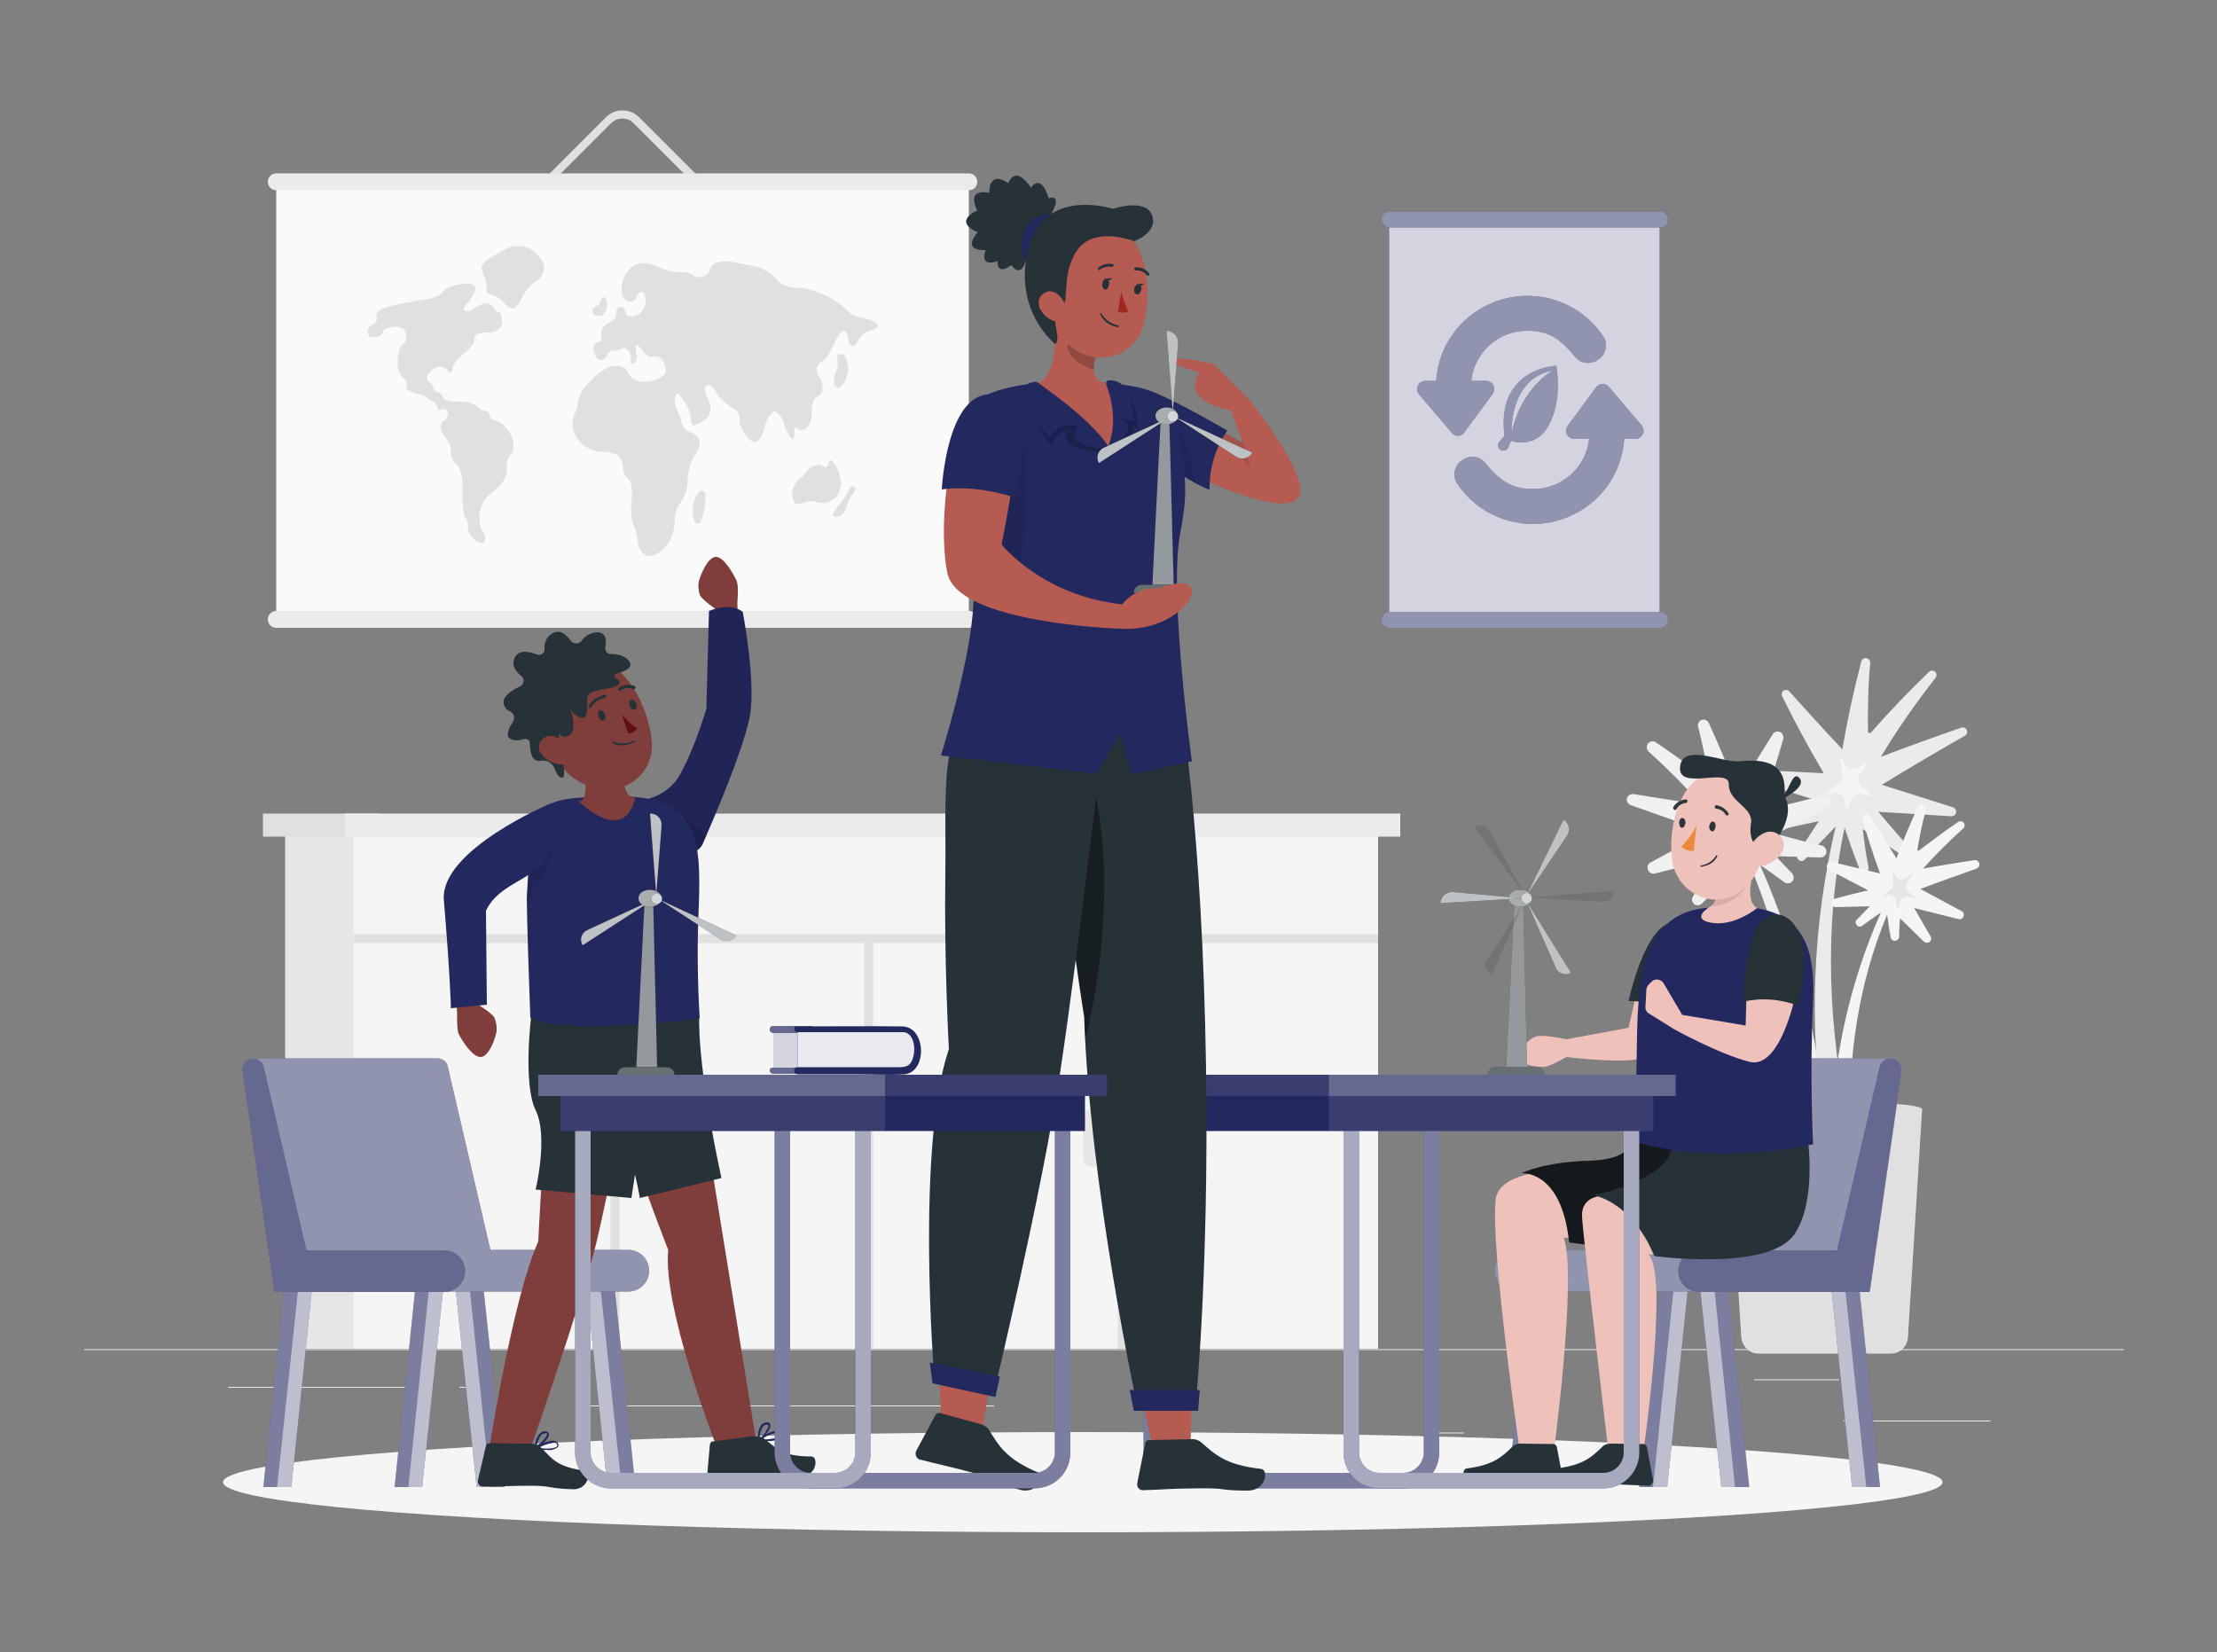 <svg xmlns="http://www.w3.org/2000/svg" xmlns:xlink="http://www.w3.org/1999/xlink" id="Calque_1" x="0px" y="0px" viewBox="0 0 500 372.6" style="enable-background:new 0 0 500 372.6;" xml:space="preserve"><rect x="0" y="0" width="500" height="372.6" fill="#808080" stroke="none"/><style type="text/css">	.st0{fill:#E0E0E0;}	.st1{fill:#FAFAFA;}	.st2{fill:#EBEBEB;}	.st3{fill:#E6E6E6;}	.st4{fill:#F5F5F5;}	.st5{fill:#F0F0F0;}	.st6{fill:#23285F;}	.st7{opacity:0.8;fill:#FFFFFF;enable-background:new    ;}	.st8{opacity:0.5;}	.st9{fill:#FFFFFF;}	.st10{opacity:0.5;fill:#FFFFFF;enable-background:new    ;}	.st11{opacity:0.4;fill:#FFFFFF;enable-background:new    ;}	.st12{opacity:0.3;fill:#FFFFFF;enable-background:new    ;}	.st13{fill:#EEC1BB;}	.st14{fill:#263238;}	.st15{opacity:0.5;enable-background:new    ;}	.st16{opacity:0.1;enable-background:new    ;}	.st17{fill:#2E353A;}	.st18{fill:#ED893E;}	.st19{opacity:0.4;}	.st20{opacity:0.6;}	.st21{opacity:0.1;fill:#FFFFFF;enable-background:new    ;}	.st22{opacity:0.6;fill:#FFFFFF;enable-background:new    ;}	.st23{opacity:0.7;}	.st24{opacity:0.1;}	.st25{fill:#B55B52;}	.st26{opacity:0.4;enable-background:new    ;}	.st27{opacity:0.2;enable-background:new    ;}	.st28{fill:#A02724;}	.st29{fill:#7F3E3B;}	.st30{fill:#630F0F;}	.st31{opacity:0.9;fill:#FFFFFF;enable-background:new    ;}</style><g id="freepik--background-complete--inject-64">	<path class="st0" d="M163.8,48.7l-21-21c-1.3-1.3-3.5-1.3-4.9,0c0,0,0,0,0,0l-21,21l-1.2-1.3l21-21c2-2,5.3-2,7.4,0c0,0,0,0,0,0  l21,21L163.8,48.7z"></path>	<rect x="62.3" y="41" class="st1" width="156.2" height="98.7"></rect>	<path class="st2" d="M218.5,42.9H62.3c-1.1,0-1.9-0.9-1.9-1.9l0,0c0-1.1,0.9-1.9,1.9-1.9h156.2c1.1,0,1.9,0.9,1.9,1.9l0,0  C220.4,42.1,219.6,42.9,218.5,42.9z"></path>	<path class="st2" d="M218.5,141.6H62.3c-1.1,0-1.9-0.9-1.9-1.9l0,0c0-1.1,0.9-1.9,1.9-1.9h156.2c1.1,0,1.9,0.9,1.9,1.9l0,0  C220.4,140.8,219.6,141.6,218.5,141.6z"></path>	<path class="st0" d="M86.4,74.8c-0.2,0.6-0.7,1-1.2,1.1c-0.6,0.2-1.1,0.2-1.7,0.1c-0.3-0.1-0.6-0.7-0.6-1.3  c0.1-0.7,0.6-1.3,1.2-1.5c0.7-0.3,1.1-1.1,0.8-1.8c-0.2-0.8,0.8-1.7,2.3-2.1c3-0.8,6-1.4,9-1.8c1.6-0.2,3.2-0.9,3.6-1.6  s2-1.5,3.7-1.7l1.2-0.2c1.6-0.2,2.8,0.4,2.5,1.4c-0.4,1.2-1,2.2-1.9,3.1c-0.8,0.7-1,1.4-0.4,1.6s1.3,0.1,1.5-0.2  c0.7-0.6,1.5-1,2.3-1.3c0.9-0.5,1.9-0.2,2.5,0.6c0.3,0.7,0.9,1.3,1.3,1.2s0.7,1,0.7,2.3s-1.3,2.3-3,2.3h-0.5  c-1.6,0-2.9,0.5-2.7,1.3s-0.9,2.3-2.3,3.4l-0.1,0.1c-1.4,1.1-2.5,2.5-2.5,3.1s-0.2,1.1-0.4,1.2s-0.7-0.4-1.1-0.9  c-0.6-0.5-1.5-0.7-2.2-0.3c-0.8,0.3-1.6,1-2,1.8c-0.3,0.5-0.1,1.2,0.4,1.5c0,0,0,0,0,0c0.5,0.2,0.9,0.7,0.9,1.2  c0.1,0.6,0.5,1,1.1,1.1c0.6,0.1,1,0.6,1.2,1.2c0,0.5,1.4,0.9,3,0.9h0.7c1.6,0,3.3,0.5,3.8,1c0.5,0.6,1.1,1,1.9,1.1c0.6,0,1,0.4,1,1  c0,0.5,0.8,1.1,1.7,1.3s2.3,1.5,3.1,3.1s0.8,3.4,0.1,4.2c-0.8,1-1.1,2.2-1,3.5c0,1.6-0.8,3.1-2,4.1c-0.8,0.7-1.1,1-1.9,1.6  c-1.3,1.2-2.2,3-2.3,4.8c0,1.6,0.3,3.2,0.8,3.6c0.5,0.6,0.7,1.4,0.4,2.1c-0.2,0.8-1.3,0.6-2.2-0.2c-0.9-0.7-1.5-1.8-1.6-2.9  c0.1-0.8-0.1-1.5-0.5-2.1c-0.4-0.4-0.7-2.3-0.7-4.1V109c0-1.8-0.7-3.9-1.5-4.5c-0.8-0.6-1.2-1.5-1.1-2.5c0.1-1-0.2-2.1-0.9-2.8  c-0.7-0.8-1.2-1.8-1.4-2.8c0-0.7,0.3-1.4,0.6-1.5c0.4-0.2,0.8-0.6,0.9-1.1c0.2-0.5,0.1-1-0.2-1.4c-0.3-0.2-0.8-0.2-1.2,0  c-0.4,0.2-0.8-0.1-0.9-0.6c-0.1-0.6-0.6-1.2-1.2-1.4c-0.6-0.2-1-0.5-1-0.7s-1.2-0.7-2.6-1s-2.4-1-2.1-1.5s-0.2-1.5-0.9-2.1  c-0.9-1.1-1.3-2.5-1.1-3.9c0-0.2,0-0.2,0-0.4c0.2-1.6,0.6-2.9,1-3c0.5-0.3,0.9-0.8,0.9-1.5c0.1-0.7-0.1-1.5-0.5-2.1  c-0.8-0.5-1.7-0.7-2.6-0.4C87.4,73.8,86.5,74.4,86.4,74.8z"></path>	<path class="st0" d="M113.5,68.1c-0.7-0.8-1.6-1.4-2.6-1.6c-0.8-0.1-1.4-0.6-1.2-1.3c0.1-0.9,0-1.8-0.4-2.6  c-0.4-0.7-0.6-1.5-0.7-2.4c0-0.5,1.3-1.7,2.9-2.6l2.5-1.4c1.7-0.9,3.8-0.9,5.5-0.1l0.2,0.1c1.4,0.9,2.5,2.2,3,3.8  c0.1,1.4-0.6,2.7-1.8,3.4c-1.4,1-2.5,2.3-3.3,3.9c-0.6,1.4-1.5,2.4-2,2.3C114.8,69.5,114.1,68.9,113.5,68.1z"></path>	<path class="st0" d="M196.4,74.5c1.1-0.2,1.8-0.8,1.5-1.3s-1.7-1.2-3.2-1.5h-0.2c-1.4-0.2-2.6-0.8-3.6-1.8c-1-1.1-2.3-2-3.6-2.7  l-1.6-0.8c-1.8-0.8-3.7-1.4-5.7-1.5h-0.7c-1.7-0.1-3.3-0.8-4.4-2.1c-1.2-1.4-2.8-2.3-4.6-2.7c-2-0.4-3-0.6-4.9-1  c-1.7-0.3-3.6-0.1-4.3,0.4c-0.6,0.4-1,1-1.2,1.7c0,0.5-0.7,1-1.6,1.2s-1.7,0.1-1.8-0.2s-1.2-0.7-2.4-0.8l-2.9-0.2  c-1.2-0.3-2.4-0.8-3.5-1.3c-1.5-0.7-3.1-0.8-4.6-0.1c-1.2,0.8-2.1,2-2.6,3.4c-0.4,1.1-0.4,2.4-0.1,3.6c0.3,0.7,1,1.2,1.7,1.3  c0.6,0,1.2-0.4,1.4-1c0.2-0.6,0.6-1.1,1.1-1.3c0.5-0.2,0.9,0.7,1,2c0,1.4-0.7,2.7-2,3.3c-1.2,0.5-2.3,0.3-2.4-0.4  c-0.1-0.7-0.6-1.3-1.2-1.5c-0.6-0.1-1,0.5-1,1.4c0,0.9-0.5,1.6-1.3,2c-0.8,0.3-1.4,0.9-1.9,1.6c-0.3,0.6-0.3,1.3-0.1,2  c0.2,0.5-0.2,1-0.9,1s-1.1,0.9-0.9,2s0.9,2,1.5,2c0.7,0,1.3-0.4,1.5-1.1c0.2-0.6,0.7-1,1.4-1c0.7,0,1.3-0.1,1.9-0.5  c0.4-0.3,1.1-0.1,1.6,0.6c0.4,0.7,0.6,1.4,0.5,2.2c-0.2,0.6,0.1,0.8,0.7,0.5c0.6-0.6,0.8-1.4,0.5-2.2c-0.2-0.9-0.2-1.8,0-1.9  s1,0.5,1.5,1.4s1.6,1.5,2.2,1.2c0.8-0.2,1.7,0.1,2.2,0.8c0.5,0.7,0.8,1.7,0.8,2.6c-0.1,0.7-1.4,1.6-2.8,2c-1.3,0.4-2.7,0.4-4,0  c-0.8-0.4-1.5-1.1-1.9-2c-0.6-0.9-1.6-1.4-2.6-1.3c-1.2-0.1-3.2,1-4.6,2.3l-1.4,1.4c-1.3,1.3-2.2,2.8-2.6,4.6  c0,0.9-0.3,1.8-0.7,2.6c-0.4,0.8-0.5,1.6-0.5,2.5c0.2,1.5,0.8,2.9,1.9,4c1.3,1.2,2.9,1.9,4.6,2c1.3,0,2.6,0.2,3.8,0.8  c0.7,0.7,1.1,1.7,1.1,2.7c0,1,0.5,1.9,1.2,2.6c0.6,0.4,1,2.4,0.8,4.5l-0.1,0.6c-0.2,2.1,0,4.5,0.5,5.4c0.6,1.3,0.9,2.6,1,4  c0.1,1.3,1,2.5,2.2,2.9c1.1,0.2,3-0.8,4.1-2.2c1.2-1.6,1.9-3.5,2-5.6c-0.1-1.6,0.4-3.2,1.4-4.4c1-1.5,1.5-3.2,1.5-5  c0-1.9,0.6-3.8,1.5-5.4c0.8-0.9,1.2-2.1,1.2-3.3c-0.3-1-1.1-1.7-2.1-2c-1-0.3-1.8-1.1-2-2.1c-0.1-0.9-0.4-1.8-0.8-2.5  c-0.5-0.8-0.7-1.7-0.7-2.6c0-0.8,0.3-1.5,0.6-1.5s1.1,1,1.8,2.2c0.7,1,1.1,2.2,1.2,3.4c-0.1,0.6,0.1,1.1,0.6,1.5  c0.4,0.1,1.6-0.5,2.8-1.4s1.4-2.9,0.5-4.5s-1-3-0.2-3.1c0.7-0.1,1.4,0.3,1.7,1c0.4,1,1.1,1.8,1.9,2.5c0.8,0.7,1.7,1.4,2.7,1.9  c0.8,0.6,1.1,1.5,1,2.4c-0.1,1,0.8,2.9,2,4.2s2.6,0.7,3.2-1.1c0.2-0.8,0.4-1.2,0.6-2c0.6-1.8,1.6-3.1,2.2-3s1.6,1.4,2,2.7  c0.3,1.2,0.9,2.3,1.6,3.3c0.4,0.5,0.8,0.1,0.7-0.8s0.1-1.6,0.3-1.6c0.3,0.1,0.6,0.2,0.8,0.5c0.2,0.3,1,0.1,1.7-0.4s1.2-2.1,1.2-3.7  s0.4-3,1-3.2c0.7-0.3,1.3-0.9,1.4-1.7c0.1-1-0.1-2-0.7-2.8c-0.6-0.7-0.8-1.7-0.4-2.6c0.4-0.6,0.9-1.1,1.2-1.1s1.1-1.1,1.8-2.4  c0.5-1.1,0.8-1.6,1.3-2.6c0.7-1.3,1.5-2.1,1.9-1.7c0.4,0.5,0.7,1.1,0.7,1.7c0,0.6,0.3,1.2,0.7,1.6c0.4,0.3,1.1-0.2,1.5-1.1  C194.3,75.4,195.3,74.7,196.4,74.5z"></path>	<path class="st0" d="M158.9,111c-0.3-0.2-0.6-0.3-0.9-0.3c-0.2,0-0.7,0.6-1.1,1.4c-0.4,1-0.7,2.1-0.7,3.1c0,0.9,0.2,1.7,0.5,2.5  c0.2,0.4,0.7,0.5,1.1,0.3c0.6-1.1,0.9-2.3,1.1-3.5C159.2,112.7,159.2,111.2,158.9,111z"></path>	<path class="st0" d="M134.4,71.2c0.5,0.1,1.1,0,1.6-0.2c0.6-0.6,0.9-1.4,0.9-2.2c0-1-0.3-1.8-0.6-1.8s-0.7,0.4-0.9,1  c-0.1,0.5-0.5,0.9-1,1.1c-0.5,0.1-0.8,0.6-0.8,1.1C133.6,70.6,133.9,71.1,134.4,71.2z"></path>	<path class="st0" d="M186.2,105.4c-0.4,0-0.7-0.2-1-0.4c-0.2-0.2-0.9-0.2-1.6,0.1c-0.8,0.3-1.4,0.8-1.9,1.5  c-0.5,0.7-1.2,1.4-1.9,1.9c-0.8,0.9-1.2,2-1.1,3.2c0.1,1.3,0.7,2.2,1.3,2l2.2-0.6c0.5-0.1,1.1-0.1,1.7,0.1c0.7,0.2,1.5,0.3,2.3,0.2  c1-0.2,2-0.8,2.6-1.6c0.5-0.9,0.8-1.8,0.9-2.9c-0.1-1.1-0.4-2.2-0.9-3.2c-0.3-0.8-0.8-1.4-1.4-1.9c-0.3-0.1-0.5,0.2-0.5,0.7  C186.9,104.9,186.6,105.3,186.2,105.4C186.2,105.4,186.2,105.4,186.2,105.4z"></path>	<path class="st0" d="M189.1,79.9c-0.3,0.1-0.4,0.7-0.2,1.3c0.1,1,0,1.9-0.4,2.8c-0.4,0.8-0.5,1.8-0.4,2.7c0.2,0.4,0.6,0.7,1,0.8  c0.3,0,1-0.7,1.5-1.6c0.5-1.1,0.8-2.3,0.6-3.5c-0.1-0.9-0.4-1.7-0.9-2.4C190,79.9,189.5,79.8,189.1,79.9z"></path>	<path class="st0" d="M192.7,109.8c-0.3-0.2-0.7-0.2-0.9,0.1c0,0-0.1,0.1-0.1,0.2c-0.2,0.4-0.6,1.1-0.9,1.6  c-0.5,0.8-1.1,1.7-1.8,2.4c-0.7,0.9-1.2,1.9-1.1,2.2s0.8,0.4,1.4,0.2c0.8-0.5,1.4-1.3,1.6-2.2c0.3-1,0.8-2,1.4-2.8  C192.9,110.8,193.1,110.1,192.7,109.8z"></path>	<rect x="64.3" y="186.1" class="st3" width="21.3" height="118.1"></rect>	<rect x="79.8" y="186.1" class="st4" width="231" height="118.1"></rect>	<polygon class="st0" points="79.8,210.7 310.8,210.7 310.8,212.7 254.1,212.7 254.1,304.2 252.1,304.2 252.1,212.7 196.9,212.7   196.9,304.2 194.9,304.2 194.9,212.7 139.7,212.7 139.7,304.2 137.7,304.2 137.7,212.7 79.8,212.7  "></polygon>	<path class="st3" d="M259.8,263.2L259.8,263.2c1.1,0,2-0.9,2-2v-9c0-1.1-0.9-2-2-2l0,0c-1.1,0-2,0.9-2,2v9  C257.8,262.3,258.7,263.2,259.8,263.2z"></path>	<path class="st3" d="M246.3,263.2L246.3,263.2c1.1,0,2-0.9,2-2v-9c0-1.1-0.9-2-2-2l0,0c-1.1,0-2,0.9-2,2v9  C244.3,262.3,245.2,263.2,246.3,263.2z"></path>	<path class="st3" d="M145.4,263.2L145.4,263.2c1.1,0,2-0.9,2-2v-9c0-1.1-0.9-2-2-2l0,0c-1.1,0-2,0.9-2,2v9  C143.4,262.3,144.3,263.2,145.4,263.2z"></path>	<path class="st3" d="M131.9,263.2L131.9,263.2c1.1,0,2-0.9,2-2v-9c0-1.1-0.9-2-2-2l0,0c-1.1,0-2,0.9-2,2v9  C129.9,262.3,130.8,263.2,131.9,263.2z"></path>	<rect x="59.3" y="183.5" class="st0" width="26.5" height="5.2"></rect>	<rect x="77.8" y="183.5" class="st2" width="238" height="5.2"></rect>	<rect x="415.8" y="320.4" class="st2" width="33.1" height="0.2"></rect>	<rect x="321.5" y="323.1" class="st2" width="8.7" height="0.2"></rect>	<rect x="395.6" y="311.1" class="st2" width="19.2" height="0.2"></rect>	<rect x="51.5" y="312.8" class="st2" width="43.2" height="0.2"></rect>	<rect x="103.6" y="312.8" class="st2" width="6.3" height="0.2"></rect>	<rect x="130.5" y="317" class="st2" width="93.7" height="0.2"></rect>	<rect x="19" y="304.3" class="st2" width="460" height="0.2"></rect>	<path class="st2" d="M408.7,180.2l-15.3-4.7c-0.5-0.2-0.8-0.8-0.6-1.3c0.1-0.4,0.5-0.7,0.9-0.7l17.6,0.9  c-4.2-7.2-6.6-11.8-9.4-17.4c-0.2-0.5,0-1.1,0.5-1.3c0.4-0.2,0.8-0.1,1.1,0.2c3.8,4.2,6.9,7.7,12,13.1c1.2-7,2.6-13.4,4.3-19.9  c0.2-0.5,0.7-0.8,1.3-0.6c0.4,0.1,0.7,0.5,0.7,1c-0.5,5.2-0.6,10.5-0.5,15.7l0.5,0.2c4.2-4.8,8.7-9.5,13.3-13.9  c0.4-0.4,1.1-0.3,1.4,0.1c0.3,0.3,0.3,0.8,0.1,1.2c-4.5,5.7-8.7,11.7-12.4,17.9c6-2.3,12.1-4.5,18.2-6.6c0.5-0.2,1.1,0.2,1.2,0.7  c0.1,0.4,0,0.9-0.4,1.1c-6.3,3.6-12.6,7.3-18.8,11.1l16.1,5.1c0.5,0.2,0.8,0.8,0.6,1.3c-0.1,0.4-0.5,0.7-1,0.7l-16.5-1  c3.3,3.8,5.5,6.5,8.2,9.4c0.3,0.4,0.3,1.1-0.1,1.4c-0.3,0.3-0.8,0.3-1.1,0.1c-3.3-2.2-6.2-4.2-10.5-7c0.4,3.4,0.8,6,1.3,8.6  c0.1,0.5-0.3,1.1-0.9,1.1c-0.4,0.1-0.9-0.2-1.1-0.6c-1.1-2.8-2.1-5.6-3.4-9.4c-4.8,23-3.6,45.3,1.1,68.2l-5.8-1  c-3.4-22.5-2.5-45.4,2.7-67.5c-2.9,3-5,5.2-7,7.5c-0.4,0.4-1,0.4-1.4,0c-0.3-0.3-0.4-0.8-0.2-1.2c1.4-2.3,2.8-4.5,4.8-7.5  c-5.1,1.1-8.7,1.9-12.6,2.8c-0.5,0.1-1.1-0.3-1.2-0.8c-0.1-0.4,0.1-0.8,0.5-1.1C400.5,184.1,403.8,182.5,408.7,180.2z"></path>	<path class="st5" d="M400.6,188.1l11.7-6.2c0.7-0.3,0.9-1.1,0.6-1.8c-0.3-0.5-0.9-0.8-1.5-0.7l-14.5,3.6c2.4-6.8,3.9-11.4,5.3-16.4  c0.1-0.7-0.3-1.4-1-1.6c-0.5-0.1-1.1,0.1-1.4,0.6c-2.4,3.9-4.7,7.6-8,12.9c-2-5.4-4.1-10.4-6.4-15.4c-0.3-0.7-1.1-1-1.7-0.7  c-0.6,0.3-0.9,0.9-0.7,1.6c1,3.9,1.8,7.9,2.5,11.7l-0.4,0.2c-3.8-3-7.7-5.8-11.7-8.5c-0.6-0.4-1.4-0.2-1.8,0.4  c-0.3,0.5-0.3,1.2,0.2,1.7c4.2,3.8,8.2,7.8,12,12.1c-5.1-0.9-10.3-1.7-15.4-2.5c-0.7-0.1-1.4,0.4-1.5,1.1c-0.1,0.6,0.3,1.2,0.9,1.4  c5.7,2,11.4,4,17,6.1l-12.5,6.8c-0.7,0.3-0.9,1.1-0.6,1.8c0.3,0.6,1,0.9,1.6,0.7l13.5-3.4c-1.9,3.4-3.4,6-5,8.6  c-0.4,0.6-0.2,1.4,0.4,1.8c0.5,0.3,1.2,0.2,1.6-0.2c2.2-2.1,4.3-4.2,7.2-7.1c0.1,2,0.2,3.8,0.3,5.4c0,0.7,0.7,1.3,1.4,1.3  c0.6,0,1.1-0.5,1.2-1.1c0.3-2,0.7-4.1,1-6.6c9,21.7,12,43.9,11.7,67.2l5.5-2.1c-0.9-22.7-6-45.1-15.2-65.8c2.1,1.5,3.8,2.7,5.4,3.9  c0.6,0.5,1.4,0.4,1.9-0.1s0.4-1.4-0.1-1.9c-1.1-1.1-2.3-2.4-3.6-3.8c4,0.1,7.1,0.2,10,0.3c0.7,0,1.4-0.5,1.4-1.3  c0-0.6-0.4-1.2-1-1.4C407.6,190,404.6,189.2,400.6,188.1z"></path>	<path class="st4" d="M421.3,200.8l-8.8-4.6c-0.5-0.3-0.6-0.8-0.4-1.3c0.2-0.4,0.6-0.6,1-0.5L424,197c-1.8-5-2.9-8.4-3.9-12.2  c-0.2-0.5,0.1-1,0.6-1.2c0.4-0.1,0.9,0,1.1,0.4c1.8,3,3.5,5.6,5.9,9.6c1.5-4,3.1-7.8,4.8-11.5c0.2-0.5,0.8-0.7,1.3-0.4  c0.4,0.2,0.6,0.6,0.5,1.1c-0.8,3-1.4,6-1.9,8.9l0.3,0.2c2.9-2.2,5.8-4.4,8.9-6.5c0.4-0.3,1-0.2,1.3,0.2s0.2,1-0.2,1.3  c-3.2,2.9-6.2,5.9-9,9c3.9-0.7,7.7-1.3,11.6-1.9c0.5-0.1,1,0.3,1.1,0.8c0.1,0.5-0.2,0.9-0.6,1.1c-4.2,1.5-8.5,3-12.7,4.6l9.3,5  c0.5,0.2,0.6,0.8,0.4,1.3c-0.2,0.4-0.6,0.6-1.1,0.5l-10-2.5c1.5,2.6,2.6,4.5,3.7,6.4c0.3,0.4,0.1,1-0.3,1.3  c-0.4,0.2-0.8,0.2-1.2-0.1l-5.4-5.3c-0.1,1.6-0.2,3-0.2,4.2c0,0.5-0.5,0.9-1,0.9c-0.4,0-0.8-0.3-0.9-0.8c-0.3-1.5-0.5-3.1-0.8-5.1  c-6.6,15.8-8.7,32-8.5,49l-4-1.5c0.6-16.6,4.4-32.9,11.1-48c-1.6,1.1-3,2.1-4.2,3c-0.4,0.3-1,0.3-1.3-0.2c-0.3-0.4-0.3-0.9,0.1-1.2  c0.9-0.9,1.8-1.9,2.9-3l-7.6,0.2c-0.5,0-1-0.4-1-0.9c0-0.4,0.3-0.9,0.7-1C416,202.1,418.3,201.5,421.3,200.8z"></path>	<path class="st0" d="M396.6,305.3h29.8c2.1,0,3.8-1.6,3.9-3.7l3.2-51.4c0.1-2.3-44.2-2.3-44,0l3.2,51.4  C392.9,303.7,394.6,305.3,396.6,305.3z"></path>	<path class="st3" d="M394.8,186.4c-0.8-0.6-1.2-1.7-1.1-2.7l0.7-5.7l-1.5,2.6c-0.8,1.4-2.7,1.9-4.1,1.1c-0.1-0.1-0.2-0.1-0.3-0.2  l-3-2.3l2.7,4.4c0.8,1.3,0.5,2.9-0.6,3.9l-3.5,3l3.5-0.8c1.5-0.4,3.1,0.5,3.5,2l1.2,3.6l0.8-3.9c0.3-1.6,1.9-2.7,3.5-2.4  c0.1,0,0.2,0,0.3,0.1l2.3,0.7L394.8,186.4z"></path>	<path class="st4" d="M414.7,176.6c0.6-0.5,0.9-1.2,0.8-1.9l-0.5-4.2l1.1,1.9c0.6,1.1,2,1.4,3,0.8c0.1,0,0.2-0.1,0.2-0.1l2.2-1.6  l-2,3.2c-0.6,0.9-0.4,2.1,0.4,2.8l2.6,2.2l-2.5-0.6c-1.1-0.2-2.2,0.4-2.6,1.5l-0.9,2.7l-0.5-2.8c-0.2-1.2-1.4-2-2.6-1.7  c-0.1,0-0.1,0-0.2,0l-1.7,0.5L414.7,176.6z"></path>	<path class="st3" d="M426.5,200.5c0.4-0.3,0.6-0.9,0.6-1.4l-0.4-3l0.8,1.4c0.4,0.8,1.4,1,2.2,0.6c0.1,0,0.1-0.1,0.2-0.1l1.6-1.2  l-1.4,2.3c-0.4,0.7-0.3,1.5,0.3,2l1.9,1.6l-1.8-0.4c-0.8-0.2-1.6,0.3-1.9,1l-0.6,1.9l-0.4-2c-0.2-0.9-1-1.4-1.8-1.3  c-0.1,0-0.1,0-0.2,0l-1.2,0.4L426.5,200.5z"></path></g><g id="freepik--Shadow--inject-64">	<ellipse id="freepik--path--inject-64" class="st4" cx="244.2" cy="334.3" rx="193.9" ry="11.3"></ellipse></g><g id="freepik--Poster--inject-64">	<rect x="313.3" y="49.6" class="st6" width="61" height="90.3"></rect>	<rect x="313.3" y="49.6" class="st7" width="61" height="90.3"></rect>	<path class="st6" d="M374.4,51.3h-61c-1,0-1.7-0.8-1.8-1.8l0,0c0-1,0.8-1.8,1.8-1.8h61c1,0,1.8,0.8,1.8,1.8l0,0  C376.1,50.6,375.3,51.3,374.4,51.3z"></path>	<path class="st6" d="M374.4,141.6h-61c-1,0-1.8-0.8-1.8-1.8l0,0c0-1,0.8-1.8,1.8-1.8h61c1,0,1.8,0.8,1.8,1.8l0,0  C376.1,140.8,375.3,141.6,374.4,141.6z"></path>	<g class="st8">		<path class="st9" d="M374.4,51.3h-61c-1,0-1.7-0.8-1.8-1.8l0,0c0-1,0.8-1.8,1.8-1.8h61c1,0,1.8,0.8,1.8,1.8l0,0   C376.1,50.6,375.3,51.3,374.4,51.3z"></path>		<path class="st9" d="M374.4,141.6h-61c-1,0-1.8-0.8-1.8-1.8l0,0c0-1,0.8-1.8,1.8-1.8h61c1,0,1.8,0.8,1.8,1.8l0,0   C376.1,140.8,375.3,141.6,374.4,141.6z"></path>	</g>	<path class="st6" d="M328.8,98.3L328.8,98.3c0.6,0,1.1-0.3,1.4-0.7l6.4-8.7c0.6-0.8,0.5-2-0.3-2.6c-0.3-0.2-0.7-0.4-1.1-0.4h-3.4  c0.7-6.4,6.1-11.3,12.6-11.3c4.5,0,7.2,1.5,10.6,5.6c1.2,1.7,3.5,2.2,5.3,1c0.1-0.1,0.2-0.2,0.3-0.2c1.6-1.1,2.1-3.4,1-5.1  c-6.3-9.5-19.1-12-28.6-5.7c-5.3,3.5-8.7,9.3-9.1,15.7h-2.5c-1,0-1.8,0.9-1.8,1.9c0,0.4,0.2,0.8,0.4,1.1l7.4,8.7  C327.7,98,328.2,98.3,328.8,98.3z"></path>	<path class="st10" d="M328.8,98.3L328.8,98.3c0.6,0,1.1-0.3,1.4-0.7l6.4-8.7c0.6-0.8,0.5-2-0.3-2.6c-0.3-0.2-0.7-0.4-1.1-0.4h-3.4  c0.7-6.4,6.1-11.3,12.6-11.3c4.5,0,7.2,1.5,10.6,5.6c1.2,1.7,3.5,2.2,5.3,1c0.1-0.1,0.2-0.2,0.3-0.2c1.6-1.1,2.1-3.4,1-5.1  c-6.3-9.5-19.1-12-28.6-5.7c-5.3,3.5-8.7,9.3-9.1,15.7h-2.5c-1,0-1.8,0.9-1.8,1.9c0,0.4,0.2,0.8,0.4,1.1l7.4,8.7  C327.7,98,328.2,98.3,328.8,98.3z"></path>	<path class="st6" d="M370.2,95.9l-7.4-8.7c-0.4-0.4-0.9-0.6-1.4-0.6l0,0c-0.6,0-1.1,0.3-1.4,0.7l-6.4,8.7c-0.6,0.8-0.5,2,0.3,2.6  c0.3,0.2,0.7,0.4,1.1,0.4h3.4c-0.7,6.4-6.1,11.3-12.6,11.3c-4.5,0-7.2-1.5-10.6-5.6c-1.2-1.7-3.5-2.2-5.3-1  c-0.1,0.1-0.2,0.2-0.3,0.2c-1.6,1.1-2.1,3.4-1,5.1c6.3,9.5,19.1,12,28.6,5.7c5.3-3.5,8.7-9.3,9.1-15.7h2.5c1,0,1.9-0.9,1.9-1.9  C370.6,96.6,370.4,96.2,370.2,95.9L370.2,95.9z"></path>	<path class="st10" d="M370.2,95.9l-7.4-8.7c-0.4-0.4-0.9-0.6-1.4-0.6l0,0c-0.6,0-1.1,0.3-1.4,0.7l-6.4,8.7c-0.6,0.8-0.5,2,0.3,2.6  c0.3,0.2,0.7,0.4,1.1,0.4h3.4c-0.7,6.4-6.1,11.3-12.6,11.3c-4.5,0-7.2-1.5-10.6-5.6c-1.2-1.7-3.5-2.2-5.3-1  c-0.1,0.1-0.2,0.2-0.3,0.2c-1.6,1.1-2.1,3.4-1,5.1c6.3,9.5,19.1,12,28.6,5.7c5.3-3.5,8.7-9.3,9.1-15.7h2.5c1,0,1.9-0.9,1.9-1.9  C370.6,96.6,370.4,96.2,370.2,95.9L370.2,95.9z"></path>	<path class="st6" d="M351,82.5c0,0-13.6,0.4-11.7,15.8l-1.2,1.4c-0.4,0.5-0.3,1.3,0.2,1.7c0.5,0.4,1.3,0.3,1.7-0.2  c0-0.1,0.1-0.1,0.1-0.2l0.7-1.6c3.3,1.2,6.9-0.3,8.4-3.4C352.5,90.5,351,82.5,351,82.5z M340.9,97.7c0,0-0.6-12.3,9.2-14.1  C350.1,83.7,343.1,87.4,340.9,97.7L340.9,97.7z"></path>	<path class="st10" d="M351,82.5c0,0-13.6,0.4-11.7,15.8l-1.2,1.4c-0.4,0.5-0.3,1.3,0.2,1.7c0.5,0.4,1.3,0.3,1.7-0.2  c0-0.1,0.1-0.1,0.1-0.2l0.7-1.6c3.3,1.2,6.9-0.3,8.4-3.4C352.5,90.5,351,82.5,351,82.5z M340.9,97.7c0,0-0.6-12.3,9.2-14.1  C350.1,83.7,343.1,87.4,340.9,97.7L340.9,97.7z"></path></g><g id="freepik--character-3--inject-64">	<polygon class="st6" points="346.4,335.4 340.1,335.4 345,289.3 351.2,289.3  "></polygon>	<polygon class="st11" points="346.4,335.4 340.1,335.4 345,289.3 351.2,289.3  "></polygon>	<polygon class="st10" points="346.4,335.4 343.2,335.4 348.1,289.3 351.2,289.3  "></polygon>	<polygon class="st6" points="376,335.4 369.7,335.4 374.5,289.3 380.8,289.3  "></polygon>	<polygon class="st11" points="376,335.4 369.7,335.4 374.5,289.3 380.8,289.3  "></polygon>	<polygon class="st10" points="376,335.4 372.8,335.4 377.6,289.3 380.8,289.3  "></polygon>	<polygon class="st6" points="417.7,335.4 424,335.4 419.2,289.3 412.9,289.3  "></polygon>	<polygon class="st11" points="417.7,335.4 424,335.4 419.2,289.3 412.9,289.3  "></polygon>	<polygon class="st10" points="417.7,335.4 420.9,335.4 416,289.3 412.9,289.3  "></polygon>	<polygon class="st6" points="388.2,335.4 394.5,335.4 389.6,289.3 383.3,289.3  "></polygon>	<polygon class="st11" points="388.2,335.4 394.5,335.4 389.6,289.3 383.3,289.3  "></polygon>	<polygon class="st10" points="388.2,335.4 391.3,335.4 386.5,289.3 383.3,289.3  "></polygon>	<path class="st6" d="M426.4,238.7h-41.5c-1.2,0-2.2,0.8-2.4,1.9l-9.6,41.3h-31.1c-2.6,0-4.7,2.1-4.7,4.7s2.1,4.7,4.7,4.7l0,0h79.9  l7.2-49.8c0.2-1.4-0.8-2.6-2.1-2.8C426.6,238.7,426.5,238.7,426.4,238.7z"></path>	<path class="st10" d="M426.4,238.7h-41.5c-1.2,0-2.2,0.8-2.4,1.9l-9.6,41.3h-31.1c-2.6,0-4.7,2.1-4.7,4.7s2.1,4.7,4.7,4.7l0,0h79.9  l7.2-49.8c0.2-1.4-0.8-2.6-2.1-2.8C426.6,238.7,426.5,238.7,426.4,238.7z"></path>	<path class="st6" d="M423.9,240.7l-9.6,41.3h-31.1c-2.6,0-4.7,2.1-4.7,4.7l0,0l0,0c0,2.6,2.1,4.7,4.7,4.7l0,0h38.4l7.2-49.8  c0.2-1.4-0.7-2.6-2.1-2.8c-0.1,0-0.2,0-0.4,0l0,0C425.2,238.7,424.2,239.5,423.9,240.7z"></path>	<path class="st12" d="M423.9,240.7l-9.6,41.3h-31.1c-2.6,0-4.7,2.1-4.7,4.7l0,0l0,0c0,2.6,2.1,4.7,4.7,4.7l0,0h38.4l7.2-49.8  c0.2-1.4-0.7-2.6-2.1-2.8c-0.1,0-0.2,0-0.4,0l0,0C425.2,238.7,424.2,239.5,423.9,240.7z"></path>	<path class="st13" d="M369,224.3l-1.7,7.5l-14,2.6c0,0-5.4-1.2-7-0.6c-1.4,0.5-3.9,2.9-3.9,4.3c0,0.6,1,1.5,1.6,1.8  c1.4,0.6,3,0.8,4.5,0.7c1.3-0.2,4.8-2.2,4.8-2.2s16.3,2.1,18.6-0.5s7-10.7,7-10.7L369,224.3z"></path>	<path class="st14" d="M377.5,208c5-0.3,8.7,7.9,1.5,21.2c-3.5-2.3-7.6-3.5-11.7-3.4C367.3,225.8,370.9,208.4,377.5,208z"></path>	<path class="st13" d="M349.3,264.2c0,0-11.3,0.3-12,6.4c-1.2,11.3,5.8,59.2,5.8,59.2l7,0.3c0,0,5.7-41.8,2.6-50.9l4.4-0.3  L349.3,264.2z"></path>	<path class="st14" d="M368,256.5c0,0,1,5-9.5,5.3s-15.3,2.8-15.3,2.8s9-0.8,10.7,15.6c0,0,27.6,4.4,38-1.2s5.1-21.9,5.1-21.9  L368,256.5z"></path>	<path class="st15" d="M368,256.5c0,0,1,5-9.5,5.3s-15.3,2.8-15.3,2.8s9-0.8,10.7,15.6c0,0,27.6,4.4,38-1.2s5.1-21.9,5.1-21.9  L368,256.5z"></path>	<path class="st13" d="M361.9,269.7c0,0-5.4-0.3-5.1,4.8s6.3,56,6.3,56h7.1c0,0,6.4-42.6,1.6-47.6l4.4,0.2  C376.1,283.1,367,270.5,361.9,269.7z"></path>	<path class="st14" d="M359.4,269.6c0,0,8.5,1.2,13.7,13.7c0,0,25.6,3.5,31.5-4.8c5.2-7.4,3.1-21.7,3.1-21.7l-30.7,1  C376.9,257.8,379.2,264.9,359.4,269.6z"></path>	<path class="st6" d="M366.8,256.8c0,0,14.8,6.6,42.1,1.3c0,0-0.8-15.7,0-32.4s-5.6-22.9-24.3-20.9  C361.7,207.1,373.1,244.2,366.8,256.8z"></path>	<path class="st13" d="M404.8,225c0,0-3.4,16.2-10.2,14.5s-17.1-7.4-17.1-7.4l-5.6-3.5c-0.5-0.3-0.9-0.9-0.8-1.6l0.2-3.7  c0-0.4,0.2-0.9,0.5-1.2l0.7-0.7c0.7-0.7,1.8-0.6,2.5,0.1c0.1,0.1,0.2,0.2,0.2,0.3l4.2,7.1l14.3,2.4l0.2-8L404.8,225z"></path>	<path class="st14" d="M399.5,206.4c4.8-1.3,10.1,6,5.9,20.4c-3.9-1.5-8.1-1.8-12.2-0.9C393.2,225.9,393.1,208.1,399.5,206.4z"></path>	<path class="st14" d="M363.3,325.6l7.4,0.1c0.3,0,0.6,0.3,0.7,0.6l1.4,7.4c0.1,0.6-0.3,1.3-0.9,1.4c-0.1,0-0.2,0-0.2,0  c-3.1-0.1-5.8-0.3-9.6-0.4c-4.5-0.1-3.4,0.5-8.7,0.5c-3.2,0-3.7-3.9-2.3-4c6.2-0.8,8-2.7,10.5-5.1  C362,325.8,362.6,325.6,363.3,325.6z"></path>	<path class="st14" d="M343,325.6l7.4,0.1c0.3,0,0.6,0.3,0.7,0.6l1.4,7.4c0.1,0.6-0.3,1.3-0.9,1.4c-0.1,0-0.2,0-0.2,0  c-3.1-0.1-5.8-0.3-9.6-0.4c-4.5-0.1-3.4,0.5-8.7,0.5c-3.2,0-3.7-3.9-2.3-4c6.2-0.8,8-2.7,10.5-5.1  C341.7,325.8,342.3,325.6,343,325.6z"></path>	<path class="st13" d="M395.9,195.1c0,0-2.9,8,0.4,9.7c0,0-5.2,4.3-10.5,3.3c-4.6-0.9-0.3-3.5-0.3-3.5s1.8-0.8,1.7-3.9  S395.9,195.1,395.9,195.1z"></path>	<path class="st16" d="M394.1,199.5c1.6-2.5,1-3.5-0.2-3.8c-2.6,0.9-6.9,2.8-6.8,4.9c0.1,2.5-1,3.5-1.5,3.8  C389.2,204.4,392.4,202.5,394.1,199.5z"></path>	<path class="st13" d="M398.7,185.6c-1.2,7.3-1.6,11.7-5.7,15.1c-6.2,5.1-15,0.7-15.9-6.8c-0.9-6.8,1.3-17.6,8.8-19.8  c5.4-1.6,11,1.5,12.6,6.9C398.9,182.4,399,184,398.7,185.6z"></path>	<path class="st17" d="M386.9,186.5c-0.1,0.6-0.4,1.1-0.8,1s-0.7-0.6-0.6-1.2s0.4-1,0.8-1S387,185.9,386.9,186.5z"></path>	<path class="st17" d="M380.1,185.7c-0.1,0.6-0.4,1-0.8,1s-0.6-0.6-0.6-1.2s0.4-1.1,0.8-1S380.2,185.1,380.1,185.7z"></path>	<path class="st18" d="M382.6,186.2c-0.9,1.8-2.1,3.4-3.4,4.8c0.8,0.7,1.8,1,2.8,0.9L382.6,186.2z"></path>	<path class="st17" d="M389.5,183.9c0.1,0,0.1,0,0.2,0c0.2-0.1,0.2-0.3,0.1-0.5c-0.6-1-1.6-1.6-2.7-1.8c-0.2,0-0.4,0.2-0.4,0.4  c0,0.2,0.2,0.4,0.4,0.4l0,0l0,0c0.9,0.1,1.7,0.6,2.1,1.4C389.3,183.9,389.4,183.9,389.5,183.9z"></path>	<path class="st17" d="M377.8,182.7c0.1,0,0.2-0.1,0.3-0.2c0.4-0.8,1.2-1.3,2.1-1.4c0.2,0,0.4-0.2,0.4-0.4c0-0.2-0.2-0.4-0.4-0.4  c-1.1,0.1-2.2,0.7-2.8,1.7c-0.1,0.2-0.1,0.4,0.1,0.5l0,0C377.6,182.7,377.7,182.7,377.8,182.7z"></path>	<path class="st14" d="M384.5,195.3c-0.3,0.1-0.5,0.1-0.8,0.2c-0.1,0-0.2,0-0.2-0.1l0,0c0-0.1,0.1-0.2,0.1-0.2  c1.4-0.2,2.7-1,3.4-2.2c0-0.1,0.1-0.1,0.2-0.1c0,0,0,0,0,0c0.1,0,0.1,0.1,0.1,0.2c0,0,0,0,0,0C386.8,194.2,385.8,195,384.5,195.3z"></path>	<path class="st14" d="M396.1,190.9c0,0-1.8-1.5-1.2-5.2s-5.1-4.8-5-8.8s-11.5,1.6-11-3.9s9.3-1,13.2-1.3s11.3-0.9,10.3,7.8  c0,0,3.2,3.9-2.9,11.4H396.1z"></path>	<path class="st13" d="M401.5,192.8c-1.2,1.5-2.9,2.4-4.7,2.6c-2.5,0.3-3.3-2-2.3-4.1c0.9-1.9,3.3-4.3,5.6-3.6S403,191,401.5,192.8z  "></path>	<path class="st14" d="M401.4,180.5c0,0,6.1-2.8,4.5-4.9S403.7,178.3,401.4,180.5z"></path></g><g id="freepik--table-2--inject-64">	<path class="st6" d="M316.5,335.7H266c-4.5,0-8.1-3.6-8.1-8.1v-76.4h66.7v76.4C324.6,332,321,335.7,316.5,335.7z M261.4,254.7v72.9  c0,2.5,2.1,4.6,4.6,4.6h50.5c2.5,0,4.6-2.1,4.6-4.6v-72.9H261.4z"></path>	<g class="st19">		<path class="st9" d="M316.5,335.7H266c-4.5,0-8.1-3.6-8.1-8.1v-76.4h66.7v76.4C324.6,332,321,335.7,316.5,335.7z M261.4,254.7   v72.9c0,2.5,2.1,4.6,4.6,4.6h50.5c2.5,0,4.6-2.1,4.6-4.6v-72.9H261.4z"></path>	</g>	<path class="st6" d="M361.6,335.7h-50.5c-4.5,0-8.1-3.6-8.1-8.1v-76.4h66.7v76.4C369.7,332,366.1,335.7,361.6,335.7z M306.5,254.7  v72.9c0,2.5,2.1,4.6,4.6,4.6h50.5c2.5,0,4.6-2.1,4.6-4.6v-72.9H306.5z"></path>	<g class="st20">		<path class="st9" d="M361.6,335.7h-50.5c-4.5,0-8.1-3.6-8.1-8.1v-76.4h66.7v76.4C369.7,332,366.1,335.7,361.6,335.7z M306.5,254.7   v72.9c0,2.5,2.1,4.6,4.6,4.6h50.5c2.5,0,4.6-2.1,4.6-4.6v-72.9H306.5z"></path>	</g>	<rect x="254.7" y="246.1" class="st6" width="45.1" height="9"></rect>	<rect x="299.7" y="246.1" class="st6" width="73.2" height="9"></rect>	<rect x="299.7" y="246.1" class="st21" width="73.2" height="9"></rect>	<rect x="249.7" y="242.4" class="st6" width="50.1" height="4.8"></rect>	<rect x="249.7" y="242.4" class="st21" width="50.1" height="4.8"></rect>	<rect x="299.7" y="242.4" class="st6" width="78.2" height="4.8"></rect>	<rect x="299.7" y="242.4" class="st12" width="78.2" height="4.8"></rect>	<polygon class="st14" points="344.4,240.6 339.7,240.6 341.6,202.8 343.5,202.8  "></polygon>	<polygon class="st10" points="344.4,240.6 339.7,240.6 341.6,202.8 343.5,202.8  "></polygon>	<path class="st14" d="M345.4,202.6c0,1-1.1,1.9-2.5,1.9s-2.6-0.8-2.6-1.9s1.1-1.9,2.6-1.9S345.4,201.5,345.4,202.6z"></path>	<path class="st22" d="M345.4,202.6c0,1-1.1,1.9-2.5,1.9s-2.6-0.8-2.6-1.9s1.1-1.9,2.6-1.9S345.4,201.5,345.4,202.6z"></path>	<path class="st14" d="M348.4,242.4h-12.9c0-1,0.8-1.8,1.8-1.8c0,0,0,0,0,0h9.3C347.5,240.6,348.3,241.4,348.4,242.4  C348.3,242.4,348.3,242.4,348.4,242.4L348.4,242.4z"></path>	<path class="st12" d="M348.4,242.4h-12.9c0-1,0.8-1.8,1.8-1.8c0,0,0,0,0,0h9.3C347.5,240.6,348.3,241.4,348.4,242.4  C348.3,242.4,348.3,242.4,348.4,242.4L348.4,242.4z"></path>	<path class="st14" d="M324.8,203.7l18.4-1.1l-15.5-1.4c-1.4-0.1-2.7,0.9-2.8,2.3C324.8,203.6,324.8,203.6,324.8,203.7z"></path>	<path class="st14" d="M354.3,219.4l-10-16.1l6.6,15c0.5,1.2,2,1.8,3.2,1.2C354.2,219.5,354.3,219.4,354.3,219.4L354.3,219.4z"></path>	<path class="st14" d="M344.3,202l9.1-13.5c0.8-1.2,0.5-2.8-0.7-3.6c0,0,0,0-0.1,0l0,0L344.3,202z"></path>	<g class="st23">		<path class="st9" d="M324.8,203.7l18.4-1.1l-15.5-1.4c-1.4-0.1-2.7,0.9-2.8,2.3C324.8,203.6,324.8,203.6,324.8,203.7z"></path>		<path class="st9" d="M354.3,219.4l-10-16.1l6.6,15c0.5,1.2,2,1.8,3.2,1.2C354.2,219.5,354.3,219.4,354.3,219.4L354.3,219.4z"></path>		<path class="st9" d="M344.3,202l9.1-13.5c0.8-1.2,0.5-2.8-0.7-3.6c0,0,0,0-0.1,0l0,0L344.3,202z"></path>	</g>	<path class="st14" d="M345.5,202.6c0,0.7-0.6,1.2-1.2,1.2s-1.2-0.6-1.2-1.2s0.6-1.2,1.2-1.2S345.5,201.9,345.5,202.6z"></path>	<path class="st7" d="M345.5,202.6c0,0.7-0.6,1.2-1.2,1.2s-1.2-0.6-1.2-1.2s0.6-1.2,1.2-1.2S345.5,201.9,345.5,202.6z"></path>	<g class="st24">		<path d="M336.4,219.9l7.5-16.8l-8.4,13.2c-0.8,1.2-0.4,2.8,0.8,3.5C336.3,219.9,336.4,219.9,336.4,219.9L336.4,219.9z"></path>		<path d="M363.9,200.9l-18.9,1.5l16.4,1c1.3,0.1,2.5-0.9,2.5-2.3C363.9,201.1,363.9,201,363.9,200.9L363.9,200.9z"></path>		<path d="M343.9,201.8l-7.9-14.3c-0.7-1.3-2.3-1.7-3.5-1c0,0,0,0-0.1,0l0,0L343.9,201.8z"></path>	</g></g><g id="freepik--character-2--inject-64">	<path class="st25" d="M271.3,108.1c0,0,18.1,8.6,21.4,4.2s-11-22.2-11-22.2l-8-8c0,0-9.2-2.1-9.1-0.8s6,2.7,6,2.7s-5.1,6.1,7,8.6  l2.7,7.4l-6.6-3.8C270.9,99.4,270,103.9,271.3,108.1z"></path>	<polygon class="st16" points="275,96.8 274.4,97.4 282.1,105.5 280.4,99.8  "></polygon>	<path class="st6" d="M259.1,88.1c0,0,3.1,0.6,17.7,9c-2.7,3.9-4.1,8.6-4,13.4C272.8,110.5,251.6,102.1,259.1,88.1z"></path>	<path class="st16" d="M268.8,105c-0.4-4.2-3.2-8.5-3.2-8.5h-1l-0.8,1.9l0.4,7.1c1.8,1.4,3.8,2.7,5.9,3.7  C269.7,108.9,269.1,108,268.8,105z"></path>	<path class="st14" d="M236.5,49.2c0,0,3.7-5.5,0-4.5c0,0-1.5-5.7-4-2.4c0,0-3.3-5.3-5.1-1c0,0-4.2-3.2-4.3,2.2c0,0-5.3-1.4-2.7,4  c0,0-5.7,2.3,0.1,4.9c0,0-3.9,4.2,1.8,4c0,0-1.7,4,2.7,2.5c0,0-0.4,3.4,3.1,0.9c0,0,2.3,3.5,3.4-1.7L236.5,49.2z"></path>	<path class="st6" d="M232.8,61.3c0,0-4-4.3-1.7-9.4s8.4-3.2,8.4-3.2S234,51.6,232.8,61.3z"></path>	<polygon class="st25" points="255.3,305.2 260.1,326.9 268.5,326.4 269,304.3  "></polygon>	<path class="st14" d="M256.4,316.7c0,0-10.6-48.9-11.9-87.4c0,0-8.2-49.3-5.4-75.7h26.3c0,0,5.1,26,6.4,77.5s-2.1,85.3-2.1,85.3  L256.4,316.7z"></path>	<path class="st26" d="M241.9,180.9l-2.3,7.2c1.7,21.3,5,41.2,5,41.2c0,1.7,0.1,3.5,0.2,5.2c8-33.8,2.2-55.4,2.2-55.4L241.9,180.9z"></path>	<path class="st14" d="M268.6,324.6l-9.5,0.2c-0.4,0-0.8,0.3-0.8,0.7l-1.8,8.9c-0.2,0.8,0.3,1.6,1.1,1.7c0.1,0,0.2,0,0.3,0  c3.9-0.1,7.4-0.4,12.4-0.5c5.8-0.1,4.3,0.6,11.1,0.6c4.1,0,4.8-4.7,3-4.9c-8-0.9-10.3-3.2-13.5-6  C270.3,324.8,269.4,324.5,268.6,324.6z"></path>	<polygon class="st25" points="211.5,304.3 212.6,326 220.8,326.7 224.6,304.6  "></polygon>	<path class="st14" d="M224.3,313.5c0,0,10.6-44.2,14.8-71.7s11.2-88.1,11.2-88.1l-31.2-2.4l-3.9,14.8c-2.7,7.3-1.8,19-2,30.8  c-0.3,19.7,0.8,39.7,0.8,39.7c-7.5,22.3-3.3,74.1-3.3,74.1L224.3,313.5z"></path>	<path class="st14" d="M221.1,321.2l-9.1-2.5c-0.4-0.1-0.8,0.1-1,0.4l-4.3,8c-0.4,0.7-0.2,1.6,0.5,2c0,0,0,0,0,0  c0.1,0.1,0.2,0.1,0.3,0.1c3.8,1,7.3,1.7,12,3c5.6,1.6,4,1.8,10.5,3.8c3.9,1.1,5.9-3.1,4.3-3.8c-7.4-3.1-9-6.1-11.2-9.6  C222.7,321.9,221.9,321.4,221.1,321.2z"></path>	<path class="st6" d="M268.8,171.7c0,0-5-36.3-2.8-50.4c0.8-4.9,2.3-10.2,0.3-19.9c-0.8-3.7,0.3-10.5-7.1-13.3s-32.5-3.6-39.6,2.8  c0,0,1.2,30.5-0.2,47.2c-1.1,13.1-7.2,32.3-7.2,32.3l35,4.1l5.3-9l2.8,9.2L268.8,171.7z"></path>	<path class="st25" d="M251.6,86.5c-0.9-0.1-1.8-0.2-2.8-0.3c-0.4,0-0.8-0.2-1.1-0.5c-1.7-1.8-1.1-4.2-0.2-6.4l-9.9-7.8  c0.6,4.1,0.8,11.1-2.4,14.3c-0.3,0.3-0.7,0.5-1.2,0.6l-1.1,0.1L241,94l4,3.1l5,4.1l1.7-3.8l1-6.2v-2.9L251.6,86.5z"></path>	<path class="st27" d="M241.5,74.7c-0.5,1.1-0.7,2.2-0.8,3.4c0,2.4,3.5,4.7,6,5.3c0-1.1,0.2-2.3,0.6-3.3L241.5,74.7z"></path>	<path class="st25" d="M236.2,61.2c0.1,8,0,11.4,3.8,15.6c5.8,6.4,15.5,4.5,17.8-3.3c2-7.1,1.5-18.9-6.1-22.4  c-5.4-2.5-11.9-0.2-14.5,5.2c0,0,0,0,0,0C236.5,57.8,236.2,59.5,236.2,61.2z"></path>	<path class="st28" d="M252.9,65.7c0.3,1.6,0.9,3.1,1.6,4.5c-0.7,0.4-1.6,0.4-2.4,0.1L252.9,65.7z"></path>	<path class="st14" d="M247.8,60.9c-0.1,0-0.1,0-0.1-0.1c-0.1-0.1-0.1-0.3,0-0.4c0,0,0,0,0,0l0,0c0.9-0.8,2.2-1.1,3.3-0.8  c0.2,0.1,0.2,0.3,0.1,0.4c-0.1,0.1-0.2,0.2-0.3,0.2c-1-0.2-2,0-2.7,0.6C248,60.9,247.9,61,247.8,60.9z"></path>	<path class="st14" d="M258.8,62.2c-0.1,0-0.1,0-0.1-0.1c-0.6-0.8-1.6-1.2-2.6-1.1c-0.2,0-0.3-0.1-0.3-0.3c0,0,0,0,0,0l0,0  c0-0.2,0.1-0.3,0.3-0.4c1.2-0.1,2.4,0.4,3.1,1.4c0.1,0.1,0.1,0.3,0,0.4c0,0,0,0,0,0C259.1,62.2,259,62.2,258.8,62.2L258.8,62.2z"></path>	<path class="st14" d="M248.6,64c-0.1,0.6,0.2,1.2,0.6,1.3s0.8-0.4,0.9-1.1s-0.1-1.2-0.6-1.3S248.7,63.3,248.6,64z"></path>	<path class="st14" d="M255.8,65.1c-0.1,0.6,0.1,1.2,0.6,1.3s0.8-0.4,1-1s-0.2-1.2-0.6-1.3S255.9,64.5,255.8,65.1z"></path>	<path class="st14" d="M256.5,64.1l1.6-0.2C258.1,63.9,257.2,65,256.5,64.1z"></path>	<path class="st14" d="M249.3,62.9l1.6-0.2C250.9,62.7,249.9,63.8,249.3,62.9z"></path>	<path class="st14" d="M251,73.5c0.3,0.1,0.7,0.2,1.1,0.3c0.1,0,0.2-0.1,0.2-0.2c0,0,0,0,0,0l0,0c0-0.1,0-0.2-0.1-0.2  c-1.6-0.3-3-1.3-3.8-2.7c0-0.1-0.2-0.1-0.2-0.1s-0.1,0.2-0.1,0.2C248.6,72.1,249.7,73,251,73.5z"></path>	<polygon class="st6" points="210.3,312 224.5,315.1 225.5,310.5 209.7,307.3  "></polygon>	<polygon class="st6" points="255.7,318.2 270.2,318.2 270.6,313.5 254.8,313.5  "></polygon>	<path class="st16" d="M230.3,95.7c0,0,2.9,10.3-0.2,32.8s-6.8-18.9-6.8-18.9l3.2-13.3l0.2-1.5L230.3,95.7z"></path>	<path class="st14" d="M238,77.6c0,0-9.6-7.4-6.1-21.5s19.1-9,19.1-9s7.3-2.5,8.8,1.4s-4,5.9-4,5.9s-9-3.6-12.9,2.1  S241.6,68.8,239,70S239.6,76.2,238,77.6z"></path>	<path class="st25" d="M234.6,69.7c0.7,1.4,2,2.4,3.4,2.8c2,0.6,3-1.1,2.5-3c-0.4-1.7-2-4-4-3.8c-1.4,0.2-2.5,1.6-2.2,3  C234.3,69.1,234.4,69.5,234.6,69.7L234.6,69.7z"></path>	<path class="st27" d="M233.5,86.5c0,0,12,7.5,16.4,14.1c0,0,3.4-5.1-0.2-14.2c0,0,0.7-0.6,2.3,0.4c0.8,0.5,3.7,1.7,5,10.5  c-0.5-0.9-1.3-1.5-2.2-1.8c0,0,3.5,1.2-4.6,6.6c0,0-13-0.3-9-4.9c0,0-2.1-0.7-4.3,3.2c0,0-3.4-4-5.1-12.8c-0.1-0.6,0.6-1,1.2-1.1  L233.5,86.5z"></path>	<path class="st6" d="M233.9,86.2c2,1.4,12.1,8.4,16,14.4c0,0,2.8-5.2-0.4-13.9c-0.1-0.3,0-0.7,0.4-0.9c0.1,0,0.1,0,0.2,0  c0.8-0.1,1.6,0.1,2.3,0.5c0.8,0.5,2.1,1.1,3.7,9c-1.2-0.5-2.5-0.9-3.8-0.9c0,0,5.9,1.4-2.2,6.9c0,0-11-0.5-7-5.1  c0,0-3.4-1.6-6.2,2.3c0,0-3.8-2.1-5.4-10.9c-0.1-0.6,0.3-1.2,0.9-1.3c0,0,0,0,0,0l0.8-0.1C233.4,86,233.6,86.1,233.9,86.2z"></path>	<polygon class="st14" points="264.7,131.9 259.9,131.9 261.8,94 263.7,94  "></polygon>	<polygon class="st10" points="264.7,131.9 259.9,131.9 261.8,94 263.7,94  "></polygon>	<ellipse class="st14" cx="263.1" cy="93.8" rx="2.5" ry="1.9"></ellipse>	<ellipse class="st22" cx="263.1" cy="93.8" rx="2.5" ry="1.9"></ellipse>	<path class="st14" d="M268.6,133.7h-12.9c0-1,0.8-1.8,1.8-1.8c0,0,0,0,0,0h9.3C267.8,131.9,268.6,132.7,268.6,133.7L268.6,133.7z"></path>	<path class="st12" d="M268.6,133.7h-12.9c0-1,0.8-1.8,1.8-1.8c0,0,0,0,0,0h9.3C267.8,131.9,268.6,132.7,268.6,133.7L268.6,133.7z"></path>	<path class="st14" d="M263.1,74.7l1.4,18.3l1.2-15.6c0.1-1.4-1-2.6-2.4-2.8C263.2,74.7,263.1,74.7,263.1,74.7z"></path>	<path class="st14" d="M247.9,104.4l15.9-10.3l-14.9,6.9c-1.2,0.6-1.7,2-1.2,3.2C247.8,104.3,247.8,104.4,247.9,104.4z"></path>	<path class="st14" d="M265.1,94.1l13.7,8.9c1.2,0.8,2.8,0.4,3.6-0.8c0,0,0,0,0-0.1l0,0L265.1,94.1z"></path>	<g class="st23">		<path class="st9" d="M263.1,74.7l1.4,18.3l1.2-15.6c0.1-1.4-1-2.6-2.4-2.8C263.2,74.7,263.1,74.7,263.1,74.7z"></path>		<path class="st9" d="M247.9,104.4l15.9-10.3l-14.9,6.9c-1.2,0.6-1.7,2-1.2,3.2C247.8,104.3,247.8,104.4,247.9,104.4z"></path>		<path class="st9" d="M265.1,94.1l13.7,8.9c1.2,0.8,2.8,0.4,3.6-0.8c0,0,0,0,0-0.1l0,0L265.1,94.1z"></path>	</g>	<circle class="st14" cx="264.5" cy="93.9" r="1.2"></circle>	<circle class="st7" cx="264.5" cy="93.9" r="1.2"></circle>	<path class="st25" d="M223.1,90c8.7,0,6.4,14.1,2.8,32.8c0,0,9.1,11.6,27.2,13.5c2-2.5,5.1-3.9,8.3-3.6c0,0,6-2.6,7.3,0  s-5.5,9.8-16.2,9.1c0,0-36.3-1.2-38.8-12.4S214.4,90,223.1,90z"></path>	<path class="st6" d="M212.4,110.4c0,0,6.9-1.3,16.4,1.8c0,0,6.5-21.7-4.6-23.2C213.5,87.6,212.4,110.4,212.4,110.4z"></path></g><g id="freepik--chair-1--inject-64">	<polygon class="st6" points="137,335.4 143.3,335.4 138.5,289.3 132.2,289.3  "></polygon>	<polygon class="st11" points="137,335.4 143.3,335.4 138.5,289.3 132.2,289.3  "></polygon>	<polygon class="st10" points="137,335.4 140.2,335.4 135.3,289.3 132.2,289.3  "></polygon>	<polygon class="st6" points="107.5,335.4 113.8,335.4 108.9,289.3 102.6,289.3  "></polygon>	<polygon class="st11" points="107.5,335.4 113.8,335.4 108.9,289.3 102.6,289.3  "></polygon>	<polygon class="st10" points="107.5,335.4 110.6,335.4 105.8,289.3 102.6,289.3  "></polygon>	<polygon class="st6" points="65.7,335.4 59.4,335.4 64.2,289.3 70.5,289.3  "></polygon>	<polygon class="st11" points="65.7,335.4 59.4,335.4 64.2,289.3 70.5,289.3  "></polygon>	<polygon class="st10" points="65.7,335.4 62.5,335.4 67.4,289.3 70.5,289.3  "></polygon>	<polygon class="st6" points="95.2,335.4 89,335.4 93.8,289.3 100.1,289.3  "></polygon>	<polygon class="st11" points="95.2,335.4 89,335.4 93.8,289.3 100.1,289.3  "></polygon>	<polygon class="st10" points="95.2,335.4 92.1,335.4 96.9,289.3 100.1,289.3  "></polygon>	<path class="st6" d="M57.1,238.7h41.5c1.2,0,2.2,0.8,2.4,1.9l9.6,41.3h31.1c2.6,0,4.7,2.1,4.7,4.7s-2.1,4.7-4.7,4.7H61.9l-7.2-49.8  c-0.2-1.4,0.8-2.6,2.1-2.8C56.8,238.7,57,238.7,57.1,238.7z"></path>	<path class="st10" d="M57.1,238.7h41.5c1.2,0,2.2,0.8,2.4,1.9l9.6,41.3h31.1c2.6,0,4.7,2.1,4.7,4.7s-2.1,4.7-4.7,4.7H61.9  l-7.2-49.8c-0.2-1.4,0.8-2.6,2.1-2.8C56.8,238.7,57,238.7,57.1,238.7z"></path>	<path class="st6" d="M59.5,240.7l9.6,41.3h31.1c2.6,0,4.7,2.1,4.7,4.7c0,0,0,0,0,0l0,0c0,2.6-2.1,4.7-4.7,4.7c0,0,0,0,0,0H61.9  l-7.2-49.8c-0.2-1.4,0.8-2.6,2.1-2.8c0.1,0,0.2,0,0.3,0l0,0C58.2,238.7,59.2,239.5,59.5,240.7z"></path>	<path class="st12" d="M59.5,240.7l9.6,41.3h31.1c2.6,0,4.7,2.1,4.7,4.7c0,0,0,0,0,0l0,0c0,2.6-2.1,4.7-4.7,4.7c0,0,0,0,0,0H61.9  l-7.2-49.8c-0.2-1.4,0.8-2.6,2.1-2.8c0.1,0,0.2,0,0.3,0l0,0C58.2,238.7,59.2,239.5,59.5,240.7z"></path></g><g id="freepik--character-1--inject-64">	<path class="st29" d="M102.7,223.2l0.4,5.3c0,0-0.1,3.6,0.3,4.6c0.8,1.7,3.3,5.5,5.1,5.3s3.2-4.1,3.5-5.8c0.1-1-0.1-2.1-0.5-3.1  c-0.6-1-3.5-2.8-3.5-2.8l-0.4-5.5L102.7,223.2z"></path>	<path class="st29" d="M166.4,141.2l-0.1-5.3c0,0,0.3-3.6-0.1-4.7c-0.7-1.7-3-5.7-4.8-5.6s-3.4,4-3.8,5.6c-0.2,1-0.1,2.1,0.3,3.1  c0.5,1,3.4,3,3.4,3l0.1,5.5L166.4,141.2z"></path>	<path class="st6" d="M143.2,180.7c0,0,6.8-0.1,10.1-5.9s6-14.9,6-14.9l0.6-22.1c0,0,4.7-2.1,7.6,0.2c0,0,3.3,17,1.4,24.6  c-1.9,7.9-7.4,20.8-10.4,27.7c-0.8,1.7-2.8,2.5-4.5,1.7c-0.4-0.2-0.8-0.5-1.1-0.8L143.2,180.7z"></path>	<path class="st16" d="M168.9,162.6c-1.8,7.3-6.5,18.7-9.6,25.9c-0.3,0.7-0.5,1.3-0.8,1.8c-0.4,0.9-1.1,1.6-2.1,1.9  c-1.3,0.4-2.6,0-3.5-1l-9.6-10.5c0,0,6.8-0.1,10.1-5.9s6-14.9,6-14.9l0.6-22.1c0,0,4.7-2.1,7.6,0.2  C167.5,138,170.8,155,168.9,162.6z"></path>	<path class="st16" d="M159.3,188.5c-0.3,0.7-0.5,1.3-0.8,1.8c-0.4,0.9-1.1,1.6-2.1,1.9c-0.7-0.2-1.2-0.3-1.2-0.3l-5.2-6l-0.3-2.1  h4.2C155.8,185.2,157.6,186.8,159.3,188.5z"></path>	<path class="st29" d="M158.9,253.3l11.6,71.5l-9.3,0.4c0,0-11.8-30.5-10.5-43.3c0,0-8-20.4-9.1-26.5L158.9,253.3z"></path>	<path class="st6" d="M171.1,325c-0.1,0-0.2-0.1-0.2-0.1c0-0.1,0-0.2,0.1-0.2c0.1-0.1,2.9-2.2,4.4-2c0.3,0,0.5,0.2,0.7,0.4  c0.2,0.2,0.3,0.6,0.1,0.9c-0.7,0.6-1.5,1-2.4,1C172.9,325,172,325.1,171.1,325z M171.7,324.7c1.6,0,3.8-0.3,4.1-0.9  c0.1-0.1,0.1-0.2-0.1-0.4c-0.1-0.1-0.3-0.2-0.4-0.2c-0.1,0-0.3,0-0.4,0C173.8,323.4,172.7,323.9,171.7,324.7z"></path>	<path class="st6" d="M171,325c-0.1,0-0.1-0.1-0.1-0.2c0-0.1-0.1-2.5,0.9-3.5c0.3-0.3,0.7-0.5,1.1-0.5c0.6,0,0.8,0.2,0.8,0.5  c0.3,0.9-1.5,3.1-2.5,3.7c0,0-0.1,0-0.1,0C171.1,325,171,325,171,325z M172.8,321.3c-0.3,0-0.5,0.2-0.7,0.4  c-0.5,0.8-0.8,1.8-0.8,2.8c1-0.8,2.1-2.4,2-3c0,0-0.1-0.2-0.4-0.2L172.8,321.3L172.8,321.3z"></path>	<path class="st14" d="M170.1,323.9l-9.3,1.2c-0.4,0-0.6,0.3-0.7,0.7l-0.7,7.9c-0.1,0.7,0.4,1.3,1.1,1.4c0,0,0,0,0,0h0.3  c3.4-0.5,6.3-1,10.5-1.6c4.9-0.6,3.8,0.1,9.6-0.5c3.5-0.4,3.6-4.5,2.1-4.5c-6.9,0-7.9-2-10.8-4.1  C171.6,324,170.8,323.8,170.1,323.9z"></path>	<path class="st14" d="M157.7,229.2c0,0-0.7,9.9,5,36.5l-18.4,4.5c0,0-2.2-14.2-7.8-21.5s-6.2-19.5-6.2-19.5H157.7z"></path>	<path class="st26" d="M139.9,239.9l-3.2,9.1c3.2,4.3,5.2,10.7,6.4,15.4l0.5-28l0.7-3.7L139.9,239.9z"></path>	<path class="st29" d="M140.3,253.3c0,0-4.8,23.3-6.2,28.6c-3.3,12.7-14.4,44.7-14.4,44.7l-9.4,0.4c0,0,5.3-34.1,11.1-47  c0,0,0.8-18.6,1.9-24.7L140.3,253.3z"></path>	<path class="st6" d="M120.7,326.8c-0.1,0-0.1-0.1-0.2-0.2c0-0.1,0-0.2,0.1-0.2c0.1-0.1,3.2-1.8,4.6-1.4c0.3,0.1,0.5,0.3,0.6,0.5  c0.2,0.3,0.2,0.6,0,0.9c-0.7,0.5-1.6,0.8-2.5,0.6C122.4,327.1,121.6,327,120.7,326.8z M121.4,326.6c1.6,0.2,3.8,0.2,4.2-0.4  c0.1-0.1,0.1-0.2,0-0.5c-0.1-0.2-0.2-0.3-0.4-0.3c-0.1,0-0.3-0.1-0.4,0C123.6,325.6,122.4,326,121.4,326.6z"></path>	<path class="st6" d="M120.6,326.8c-0.1,0-0.1-0.1-0.1-0.2c0-0.1,0.3-2.5,1.4-3.4c0.3-0.3,0.7-0.4,1.1-0.4c0.6,0.1,0.7,0.4,0.8,0.6  c0.2,1-1.9,2.9-3,3.3L120.6,326.8C120.7,326.8,120.6,326.8,120.6,326.8z M122.9,323.3c-0.3,0-0.5,0.1-0.7,0.2  c-0.6,0.7-1,1.7-1.2,2.6c1.1-0.6,2.4-2.1,2.4-2.7c0,0,0-0.2-0.4-0.2L122.9,323.3z"></path>	<path class="st14" d="M119.8,325.6l-9.4-0.1c-0.4,0-0.7,0.2-0.8,0.6l-1.8,7.7c-0.2,0.7,0.3,1.4,0.9,1.5c0.1,0,0.2,0,0.3,0  c3.4,0,6.4-0.2,10.6-0.2c5,0,3.7,0.6,9.6,0.8c3.5,0.1,4.2-4,2.7-4.2c-6.8-0.9-7.5-3-10.2-5.5C121.3,325.8,120.6,325.6,119.8,325.6z  "></path>	<path class="st14" d="M148.7,229.2l-6.3,41l-21.6-1.9c0,0,2.9-12,0-17.9s-1-21.2-1-21.2L148.7,229.2z"></path>	<path class="st6" d="M119.6,188.7c1.6-8.7,6.3-8.7,17.7-9.1c20.4-0.7,20.8,9.3,20.3,24.9c-0.4,8.4-0.3,16.8,0.2,25.2  c-33.3,4-38.2-0.2-38.2-0.2c-0.4-10.6-0.7-20.5-0.8-27L119.6,188.7z"></path>	<path class="st29" d="M131.4,172c0,0,2,8.9-0.9,8.7c0,0,10.1,10.2,12.8-0.8c0,0-2.9,0.4-2.6-5.3L131.4,172z"></path>	<path class="st16" d="M139,177.9c0.1-1,0.3-2.1,0.7-3.1l-8.1-5.2c0,0-0.1,0.9-0.3,2.1C133,174.6,135.8,176.8,139,177.9z"></path>	<path class="st29" d="M122.3,163.7c3,7.4,4.2,10.6,9.3,13.1c7.7,3.9,16.1-1.5,15.4-9.6c-0.7-7.3-5.5-18.2-14-18.7  c-6-0.4-11.2,4.2-11.5,10.2C121.3,160.5,121.6,162.2,122.3,163.7L122.3,163.7z"></path>	<path class="st14" d="M135,161.6c0.2,0.6,0.7,1,1.1,0.9s0.6-0.7,0.3-1.4s-0.7-1-1.1-0.9S134.8,161,135,161.6z"></path>	<path class="st14" d="M142,159.2c0.2,0.6,0.7,1,1.1,0.9s0.6-0.8,0.4-1.4s-0.7-1-1.1-0.9S141.8,158.6,142,159.2z"></path>	<path class="st30" d="M140.2,161.1c1,1.2,2.2,2.3,3.5,3.2c-0.5,0.7-1.2,1.1-2,1.2L140.2,161.1z"></path>	<path class="st14" d="M142.3,167.7c0.3-0.1,0.6-0.2,0.9-0.4c0.1-0.1,0.1-0.2,0-0.3c0,0,0,0,0,0c-0.1,0-0.1,0-0.2,0  c-1.4,0.8-3.1,0.9-4.6,0.3c-0.1-0.1-0.2,0-0.2,0.1c0,0,0,0,0,0c0,0.1,0,0.2,0.1,0.3C139.5,168.2,141,168.3,142.3,167.7z"></path>	<path class="st14" d="M133,159.7c0.2,0,0.3-0.1,0.4-0.2c0.7-1.6,2.9-2.1,3-2.1c0.2,0,0.3-0.2,0.3-0.4c0,0,0,0,0,0  c0-0.2-0.2-0.3-0.4-0.3c-0.1,0.1-2.6,0.6-3.5,2.5C132.7,159.4,132.7,159.6,133,159.7C133,159.7,133,159.7,133,159.7z"></path>	<path class="st14" d="M143,155.5c0.1,0,0.2-0.1,0.3-0.3c0.1-0.2,0-0.4-0.2-0.5c-1.2-0.4-2.4-0.3-3.5,0.4c-0.2,0.1-0.3,0.3-0.2,0.5  s0.3,0.3,0.5,0.2c0,0,0.1,0,0.1-0.1c0.8-0.5,1.8-0.7,2.7-0.3C142.9,155.5,142.9,155.5,143,155.5z"></path>	<path class="st14" d="M142,149.3c-0.8-1.4-2.8-1.8-4.3-1.8c-0.7,0-1.2-0.6-1.2-1.3c0-0.1,0-0.2,0-0.2c0.3-1.4,0.3-3.2-1.6-3.4  c-1.5,0-2.9,0.7-3.7,1.9c-0.5,0.7-1.5,0.8-2.2,0.3c-0.1-0.1-0.2-0.2-0.3-0.3c-1-1.4-2.4-2.7-4.2-1.6c-1.2,0.7-1.8,2.1-1.7,3.4  c0.1,0.7-0.5,1.4-1.2,1.4c-0.2,0-0.4,0-0.6-0.1c-1.8-0.7-4-1.1-4.9,0.7s0.3,3.2,1.5,4.2c0.6,0.5,0.6,1.3,0.2,1.9  c-0.1,0.2-0.3,0.3-0.5,0.4c-1.9,0.9-4.1,2.3-3.7,4c0.2,0.7,0.6,1.3,1.3,1.6c0.8,0.3,1.3,1.3,0.9,2.1c0,0.1-0.1,0.2-0.1,0.3  c-0.9,1.3-1.6,2.9-0.9,3.6s2.2,0.7,3.3,0.3c0.6-0.2,1.2,0.1,1.4,0.7c0,0.1,0,0.2,0,0.3c0,1.4,0.3,3.4,1.4,3.8  c0.3,0.1,0.7,0.2,1,0.1c1.3-0.3,2.6,0.4,3.1,1.6c0.5,1.3,1.1,2.3,1.8,2.2c1.4-0.3-1-7.7-1-7.7s0.4-0.5,0.2-2.4  c0.3,0.7,1.1,1,1.8,0.8c2.9-0.6,0.8-6.3,0.8-6.3c0.5,1.1,1.5,1.9,2.7,2.1c1.3,0.1,1.2-2.4,1.1-4c-0.1-0.8,0.4-1.5,1.1-1.8  c0.9-0.3,1.9-0.6,2.9-0.7c2.6-0.4,4.5-1.1,2.4-2.5c-0.2-0.2-0.3-0.6-0.1-0.8c0.1-0.1,0.2-0.2,0.3-0.2  C140.6,151.5,142.8,150.8,142,149.3z"></path>	<path class="st29" d="M122.4,170.4c1,1.2,2.5,1.9,4,2c2,0.1,2.7-1.8,1.7-3.5c-0.8-1.5-2.9-3.5-4.8-2.8c-1.4,0.5-2.1,2-1.6,3.3  C121.9,169.8,122.1,170.1,122.4,170.4L122.4,170.4z"></path>	<path class="st16" d="M119.6,188.9l1.1-0.9l2.7-1.2l1.7,0.6c0,0,0.5,7.2-6.2,15.4L119.6,188.9z"></path>	<path class="st6" d="M124.2,181.2c0,0-25,10.5-24.1,21.8c1.4,16.5,1.6,24.4,1.6,24.4l8.1-0.8l-0.2-21.2c3-6.3,10.7-6.8,13.9-12.2  S124.2,181.2,124.2,181.2z"></path></g><g id="freepik--table-1--inject-64">	<path class="st6" d="M174.7,327.6v-76.4h66.7v76.4c0,4.5-3.6,8.1-8.1,8.1h-50.5C178.4,335.7,174.7,332,174.7,327.6z M178.2,254.7  v72.9c0,2.5,2.1,4.6,4.6,4.6h50.5c2.5,0,4.6-2.1,4.6-4.6v-72.9H178.2z"></path>	<g class="st19">		<path class="st9" d="M174.7,327.6v-76.4h66.7v76.4c0,4.5-3.6,8.1-8.1,8.1h-50.5C178.4,335.7,174.7,332,174.7,327.6z M178.2,254.7   v72.9c0,2.5,2.1,4.6,4.6,4.6h50.5c2.5,0,4.6-2.1,4.6-4.6v-72.9H178.2z"></path>	</g>	<path class="st6" d="M129.7,327.6v-76.4h66.7v76.4c0,4.5-3.6,8.1-8.1,8.1h-50.5C133.3,335.7,129.7,332,129.7,327.6z M133.2,254.7  v72.9c0,2.5,2.1,4.6,4.6,4.6h50.5c2.5,0,4.6-2.1,4.6-4.6v-72.9H133.2z"></path>	<g class="st20">		<path class="st9" d="M129.7,327.6v-76.4h66.7v76.4c0,4.5-3.6,8.1-8.1,8.1h-50.5C133.3,335.7,129.7,332,129.7,327.6z M133.2,254.7   v72.9c0,2.5,2.1,4.6,4.6,4.6h50.5c2.5,0,4.6-2.1,4.6-4.6v-72.9H133.2z"></path>	</g>	<rect x="199.6" y="246.1" class="st6" width="45.1" height="9"></rect>	<rect x="126.4" y="246.1" class="st6" width="73.2" height="9"></rect>	<rect x="126.4" y="246.1" class="st21" width="73.2" height="9"></rect>	<rect x="199.6" y="242.4" class="st6" width="50.1" height="4.8"></rect>	<rect x="199.6" y="242.4" class="st21" width="50.1" height="4.8"></rect>	<rect x="121.4" y="242.4" class="st6" width="78.2" height="4.8"></rect>	<rect x="121.4" y="242.4" class="st12" width="78.2" height="4.8"></rect>	<g id="freepik--Book--inject-64">		<path class="st6" d="M174.4,240.8V233c-0.4,0-0.8-0.3-0.8-0.8s0.3-0.8,0.8-0.8h8.9v10.8h-8.9c-0.4,0-0.8-0.3-0.8-0.8   S174,240.8,174.4,240.8z"></path>		<path class="st12" d="M174.4,240.8V233c-0.4,0-0.8-0.3-0.8-0.8s0.3-0.8,0.8-0.8h8.9v10.8h-8.9c-0.4,0-0.8-0.3-0.8-0.8   S174,240.8,174.4,240.8z"></path>		<rect x="174.4" y="233" class="st6" width="6.9" height="7.8"></rect>		<rect x="174.4" y="233" class="st7" width="6.9" height="7.8"></rect>		<path class="st6" d="M179.9,241.6H204c1.7,0,3-2.1,3-4.6s-1.3-4.7-3-4.7h-24.1V241.6z"></path>		<path class="st31" d="M179.9,241.6H204c1.7,0,3-2.1,3-4.6s-1.3-4.7-3-4.7h-24.1V241.6z"></path>		<path class="st6" d="M179.9,231.5c7.9,0,15.8-0.1,23.6,0c5.4,0.1,5.7,10.4,0.4,10.8c-3.7,0.2-7.5,0-11.2,0h-12.8   c-0.4,0-0.8-0.3-0.8-0.8s0.3-0.8,0.8-0.8h22.4c1.7,0,3,0,3.6-2.1c0.6-1.8,0.4-5.4-2-5.8c-0.3,0-0.5,0-0.8,0h-23.2   c-0.4,0-0.8-0.3-0.8-0.8S179.5,231.5,179.9,231.5z"></path>	</g>	<g id="freepik--Windmill--inject-64">		<polygon class="st14" points="148.2,240.7 143.5,240.7 145.4,202.8 147.3,202.8   "></polygon>		<polygon class="st10" points="148.2,240.7 143.5,240.7 145.4,202.8 147.3,202.8   "></polygon>		<path class="st14" d="M149.2,202.6c0,1-1.1,1.9-2.6,1.9s-2.6-0.8-2.6-1.9s1.1-1.9,2.6-1.9S149.2,201.6,149.2,202.6z"></path>		<path class="st22" d="M149.2,202.6c0,1-1.1,1.9-2.6,1.9s-2.6-0.8-2.6-1.9s1.1-1.9,2.6-1.9S149.2,201.6,149.2,202.6z"></path>		<path class="st14" d="M152.1,242.5h-12.9c0-1,0.8-1.8,1.8-1.8h9.3C151.3,240.7,152.2,241.5,152.1,242.5L152.1,242.5z"></path>		<path class="st12" d="M152.1,242.5h-12.9c0-1,0.8-1.8,1.8-1.8h9.3C151.3,240.7,152.2,241.5,152.1,242.5L152.1,242.5z"></path>		<path class="st14" d="M146.6,183.5l1.4,18.3l1.2-15.6c0.1-1.4-0.9-2.6-2.3-2.7C146.8,183.5,146.7,183.5,146.6,183.5L146.6,183.5z"></path>		<path class="st14" d="M131.4,213.2l15.9-10.3l-14.9,6.9c-1.2,0.6-1.7,2-1.1,3.2C131.4,213.1,131.4,213.2,131.4,213.2L131.4,213.2z   "></path>		<path class="st14" d="M148.7,202.9l13.7,8.9c1.2,0.8,2.8,0.5,3.6-0.7c0,0,0-0.1,0.1-0.1l0,0L148.7,202.9z"></path>		<g class="st23">			<path class="st9" d="M146.6,183.5l1.4,18.3l1.2-15.6c0.1-1.4-0.9-2.6-2.3-2.7C146.8,183.5,146.7,183.5,146.6,183.5L146.6,183.5z"></path>			<path class="st9" d="M131.4,213.2l15.9-10.3l-14.9,6.9c-1.2,0.6-1.7,2-1.1,3.2C131.4,213.1,131.4,213.2,131.4,213.2L131.4,213.2z    "></path>			<path class="st9" d="M148.7,202.9l13.7,8.9c1.2,0.8,2.8,0.5,3.6-0.7c0,0,0-0.1,0.1-0.1l0,0L148.7,202.9z"></path>		</g>		<path class="st14" d="M149.3,202.7c0,0.7-0.6,1.2-1.2,1.2s-1.2-0.6-1.2-1.2s0.6-1.2,1.2-1.2C148.7,201.5,149.3,202,149.3,202.7   C149.3,202.7,149.3,202.7,149.3,202.7z"></path>		<path class="st7" d="M149.3,202.7c0,0.7-0.6,1.2-1.2,1.2s-1.2-0.6-1.2-1.2s0.6-1.2,1.2-1.2C148.7,201.5,149.3,202,149.3,202.7   C149.3,202.7,149.3,202.7,149.3,202.7z"></path>	</g></g></svg>